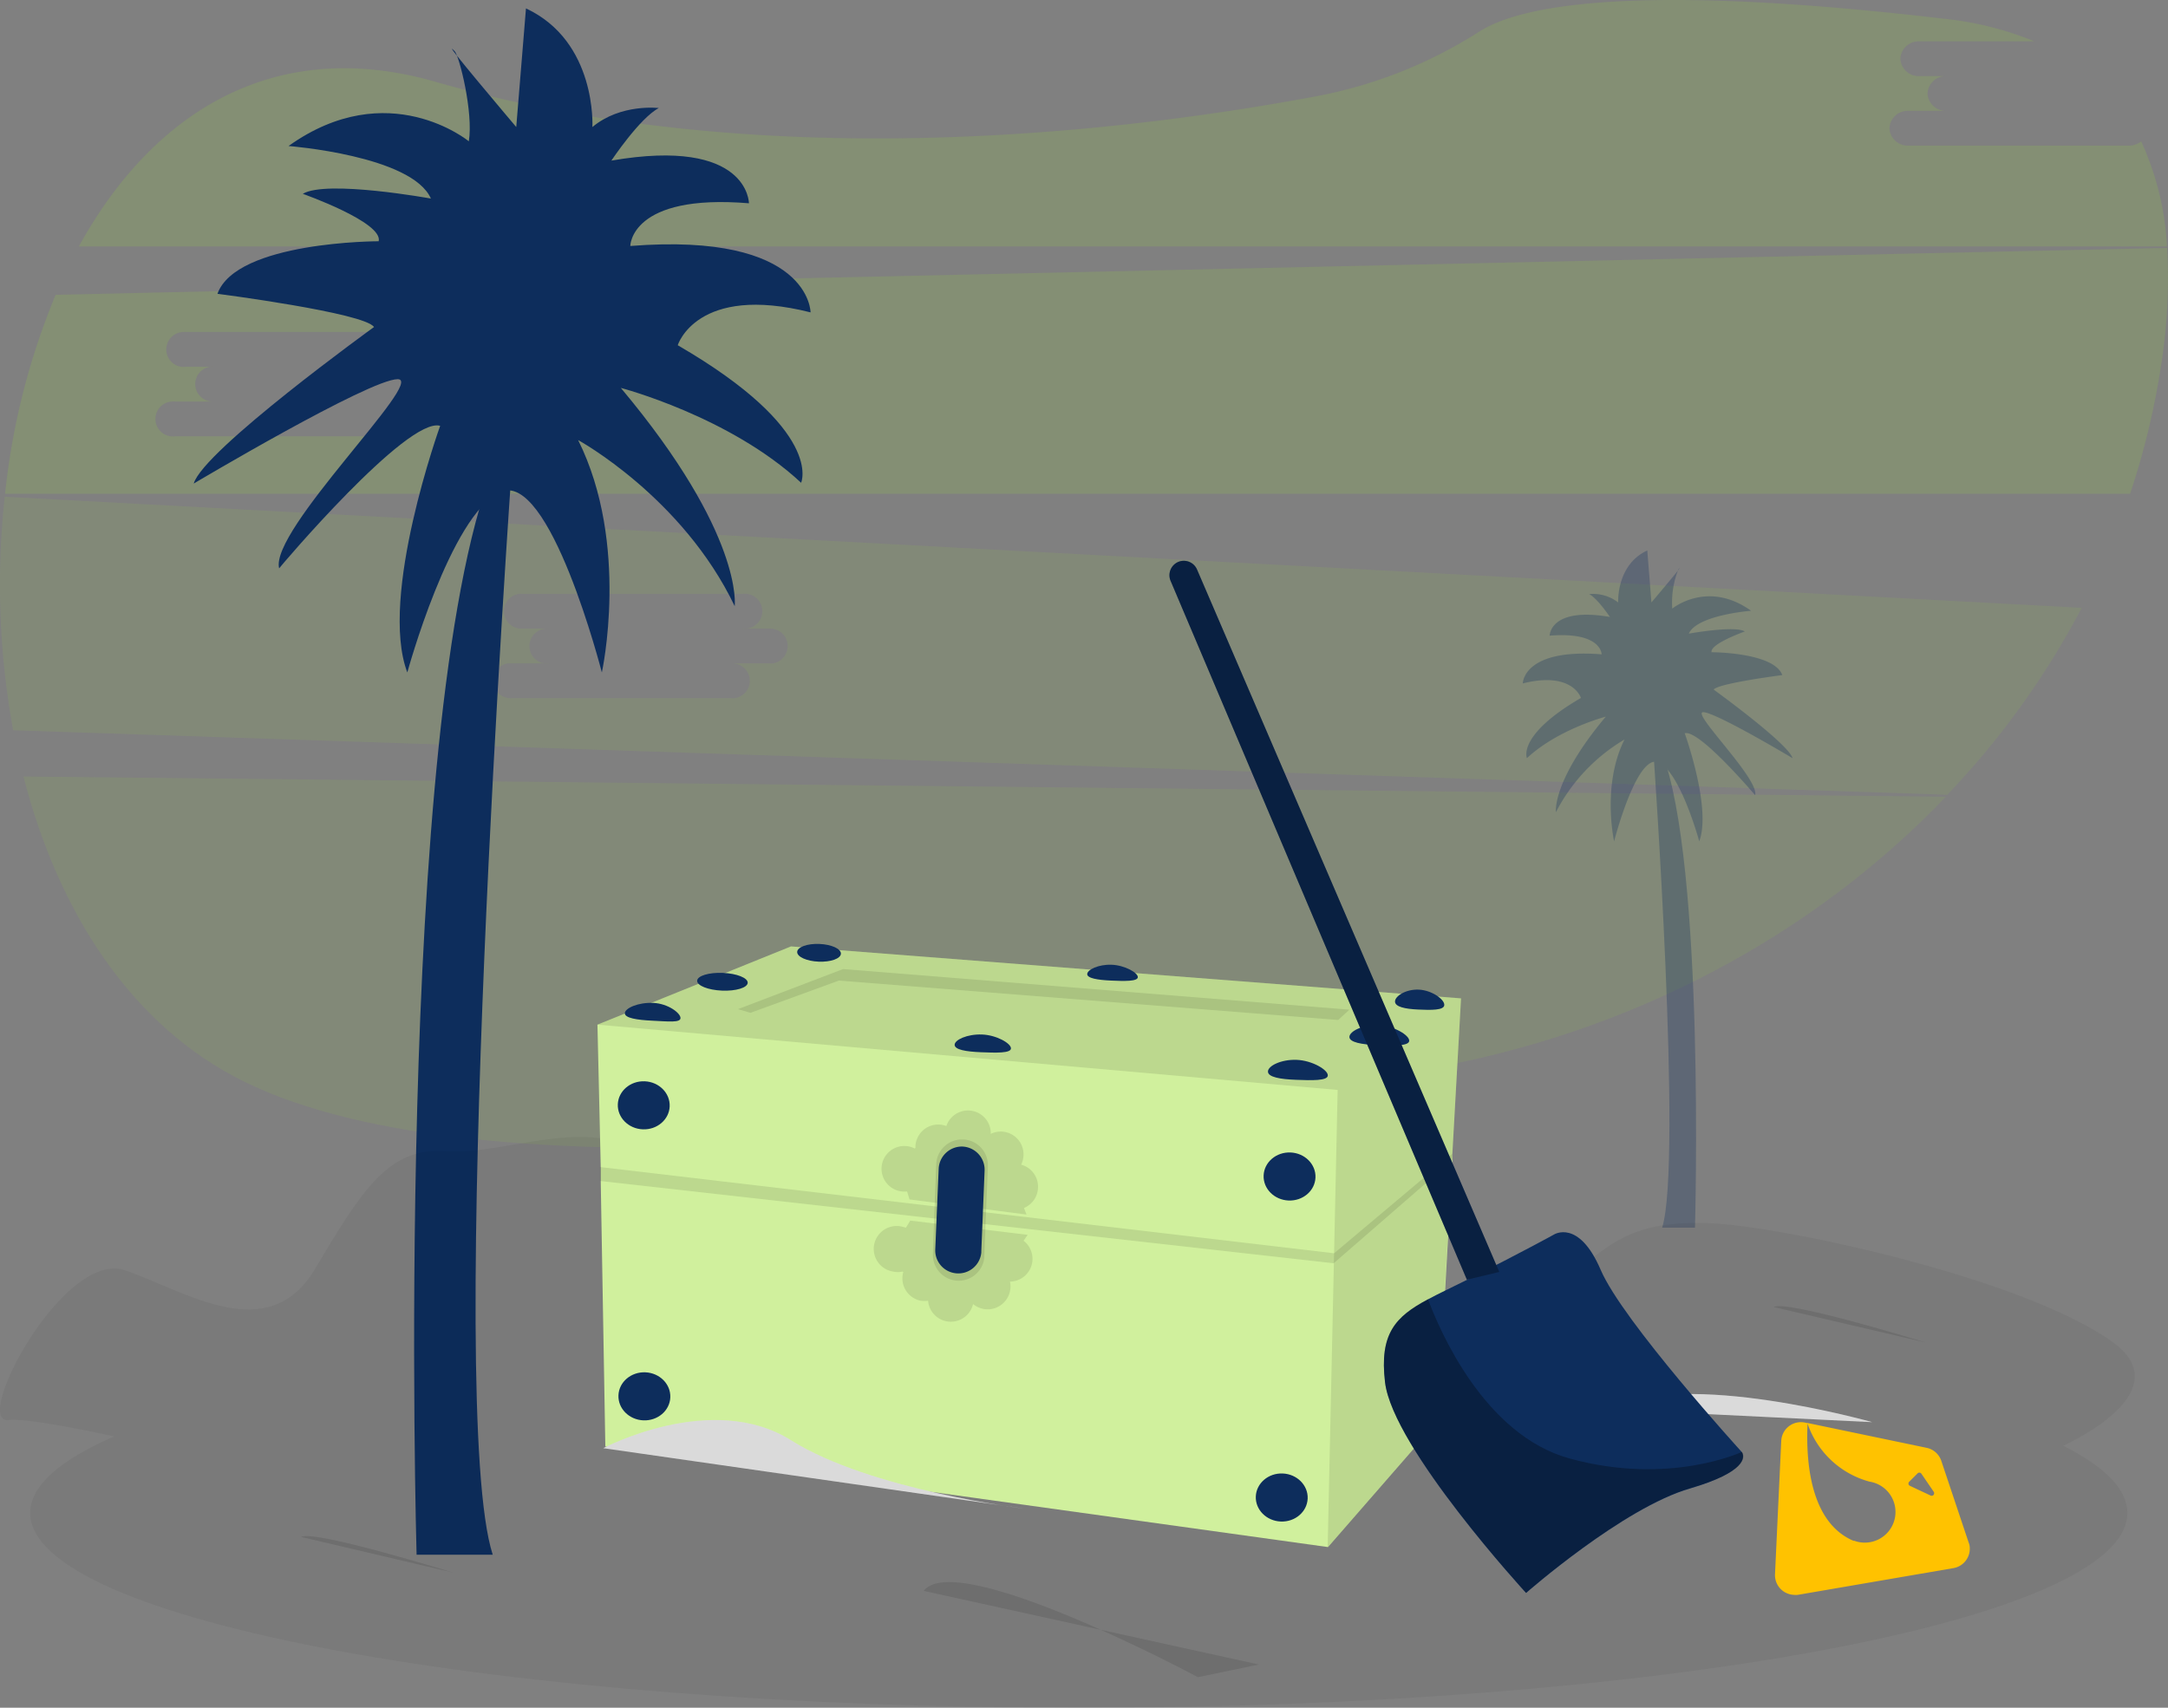 <?xml version="1.0" encoding="utf-8"?>
<svg xmlns="http://www.w3.org/2000/svg" id="Calque_1" data-name="Calque 1" viewBox="0 0 330 260">
  <rect x="0" y="0" width="330" height="260" fill="#808080" stroke="none"/>
  <defs>
    <style>.cls-1,.cls-2{fill:#9fe234;}.cls-1,.cls-7{opacity:0.1;}.cls-1,.cls-10,.cls-2,.cls-5,.cls-7{isolation:isolate;}.cls-2{opacity:0.15;}.cls-3{fill:#0d2d5c;}.cls-10,.cls-4{opacity:0.3;}.cls-5{opacity:0.05;}.cls-6{fill:#3f3d56;}.cls-8{fill:#f2f2f2;}.cls-9{fill:#d0f09d;}.cls-11{fill:#ffc200;}</style>
  </defs>
  <path class="cls-1" d="M3.57,118.22c5.22,20.38,16.28,38,33.75,46.53,36.32,17.74,118.19,8.59,179.3-1.91,31.61-5.44,59.39-20.42,79.57-41.54Z" transform="translate(0 0)"/>
  <path class="cls-2" d="M324,22.17H290.5a2.79,2.79,0,0,1-2.9-2.65,2.78,2.78,0,0,1,2.9-2.64h5.8a2.79,2.79,0,0,1-2.9-2.65,2.78,2.78,0,0,1,2.9-2.64h-4.14a2.8,2.8,0,0,1-2.9-2.65,2.8,2.8,0,0,1,2.9-2.65h17.5A49.39,49.39,0,0,0,296,2.86c-47.72-5.6-64.76-1.9-70.77,1.91a70.14,70.14,0,0,1-24.53,9.82c-29.44,5.54-84.5,12.21-134.41-2.14C41.5,5.32,23.06,17.39,12,37.52H329.85a43.82,43.82,0,0,0-3.93-16A3.07,3.07,0,0,1,324,22.17Z" transform="translate(0 0)"/>
  <path class="cls-1" d="M.72,75.63A123.54,123.54,0,0,0,2,111.18L296.41,121a125.89,125.89,0,0,0,20.46-28.46ZM117.15,101h-5.8a2.66,2.66,0,0,1,.5,5.29,2.09,2.09,0,0,1-.5,0H77.83a2.66,2.66,0,0,1-.5-5.29h6.3a2.66,2.66,0,1,1-.49-5.29,2,2,0,0,1,.49,0H79.49a2.66,2.66,0,0,1-.5-5.29,2.09,2.09,0,0,1,.5,0H113a2.66,2.66,0,1,1,.5,5.29,2.09,2.09,0,0,1-.5,0h4.13a2.66,2.66,0,0,1,.49,5.29A2,2,0,0,1,117.15,101Z" transform="translate(0 0)"/>
  <path class="cls-2" d="M329.87,37.74,8.47,44.88a107.94,107.94,0,0,0-7.7,30.3H324.23a116.64,116.64,0,0,0,4.68-19.31A84.64,84.64,0,0,0,329.87,37.74ZM66,61.13h-5.8a2.66,2.66,0,0,1,.5,5.29,4.17,4.17,0,0,1-.5,0H26.7a2.66,2.66,0,1,1-.5-5.29,2.09,2.09,0,0,1,.5,0h5.8a2.66,2.66,0,0,1-.5-5.29,2.09,2.09,0,0,1,.5,0H28.35a2.66,2.66,0,1,1-.5-5.29,2.09,2.09,0,0,1,.5,0H61.89a2.66,2.66,0,1,1,.5,5.29H66a2.66,2.66,0,1,1,.5,5.29Z" transform="translate(0 0)"/>
  <path class="cls-3" d="M75,236.7H63.41S59.8,110.33,75,71.34h2.89S67.75,214.31,75,236.7Z" transform="translate(0 0)"/>
  <path class="cls-3" d="M67,64.83s-9.38,26-5,37.55c0,0,6.5-23.83,14.08-27.44s15.53,27.44,15.53,27.44S95.91,82.88,88,67c0,0,15.88,8.67,23.83,25.28,0,0,1.44-10.84-17.33-33.22,0,0,16.6,4.34,27.44,14.44,0,0,3.61-7.95-18.78-20.94,0,0,2.89-9.38,20.22-5,0,0,0-12.27-27.44-10.11,0,0,0-8,18.06-6.5,0,0,0-10.11-20.94-6.5,0,0,4.33-6.5,7.22-8,0,0-5.78-.72-10.11,2.89,0,0,.72-13-10.11-18.06L78.58,19.34S66.44,5,69.2,7.79c.72.72,2.88,9.38,2.16,13.72,0,0-12.27-10.11-27.44.72,0,0,18.78,1.45,21.67,8,0,0-15.89-2.89-19.5-.72,0,0,12.26,4.33,11.55,7.22,0,0-21.66,0-24.54,8,0,0,22.39,2.89,23.83,5.06,0,0-26,18.78-27.44,23.83,0,0,26.72-15.89,31.05-15.89S41,80.75,42.49,86.53C42.47,86.49,62,63.39,67,64.83Z" transform="translate(0 0)"/>
  <g class="cls-4">
    <path class="cls-3" d="M253,186.91H258s1.58-55.35-5.06-72.43h-1.27S256.12,177.1,253,186.91Z" transform="translate(0 0)"/>
    <path class="cls-3" d="M256.44,111.64s4.11,11.39,2.21,16.45c0,0-2.84-10.44-6.16-12s-6.8,12-6.8,12-1.9-8.54,1.58-15.5a27.48,27.48,0,0,0-10.44,11.07s-.63-4.75,7.59-14.55c0,0-7.28,1.9-12,6.32,0,0-1.58-3.47,8.22-9.17,0,0-1.26-4.11-8.85-2.21,0,0,0-5.38,12-4.43,0,0,0-3.48-7.91-2.84,0,0,0-4.43,9.17-2.85,0,0-1.9-2.84-3.16-3.48a6.27,6.27,0,0,1,4.42,1.27S246,86,250.74,83.81l.63,7.91s5.31-6.26,4.11-5.06a13.71,13.71,0,0,0-.94,6s5.37-4.43,12,.33c0,0-8.22.63-9.48,3.48,0,0,7-1.27,8.53-.33,0,0-5.37,1.9-5.06,3.16,0,0,9.49,0,10.76,3.48,0,0-9.8,1.26-10.44,2.21,0,0,11.38,8.23,12,10.44,0,0-11.7-7-13.6-7s8.54,10.12,7.91,12.64C267.19,121.12,258.65,111,256.44,111.64Z" transform="translate(0 0)"/>
  </g>
  <path class="cls-5" d="M314.06,220.12c9.11-4.43,14.84-10.47,7.59-15.73-13.36-9.7-49.44-17.49-60.79-18.12s-15.37,2.6-20.71,7.14-19.37,7.13-27.38,1.3-18-11-26.8-7.57-20-6-29.3-16.4S136,186.28,124,186.56s-18.08-6.11-26.76-11.29-20.7.64-29.39,0S55.16,181.09,48,193.13s-19.6,3.52-28.95.28S-4.31,216.74,1.27,216.18c2.39-.24,9.15,1,16.12,2.51C9.16,222.27,4.6,226.21,4.6,230.34,4.6,246.72,76.06,260,164.2,260s159.61-13.28,159.61-29.66C323.81,226.75,320.36,223.3,314.06,220.12Z" transform="translate(0 0)"/>
  <path class="cls-6" d="M272.55,217.91l.12.19A.76.76,0,0,0,272.55,217.91Z" transform="translate(0 0)"/>
  <path class="cls-7" d="M191.61,253.42l-9.27,1.93s-36.72-19.71-41.75-13.14" transform="translate(0 0)"/>
  <path class="cls-7" d="M69,239.43S47.78,232.86,45.85,234" transform="translate(0 0)"/>
  <path class="cls-7" d="M293.14,204.4S271.88,197.83,270,199" transform="translate(0 0)"/>
  <path class="cls-8" d="M245.28,214.58c10.89-6.23,39.69,1.94,39.69,1.94" transform="translate(0 0)"/>
  <path class="cls-7" d="M245.28,214.58c10.89-6.23,39.69,1.94,39.69,1.94" transform="translate(0 0)"/>
  <path class="cls-9" d="M222.39,152l-1.32,23.69,0,1-2.21,39.66-16.72,19.19-110-15.31-.7-40.42,0-2.13L90.94,156v0l29.46-11.91Z" transform="translate(0 0)"/>
  <path class="cls-7" d="M222.39,152l-3.58,64.38-16.72,19.19,1.52-69.63L90.94,156v0l29.46-11.91Z" transform="translate(0 0)"/>
  <path class="cls-7" d="M114.23,154.2l-1.9-.56,16-6.1,77.07,6.18-1.71,1.57-76-6Z" transform="translate(0 0)"/>
  <path class="cls-7" d="M221.07,175.66l-18,15.15L91.32,177.68l0,2.12L203,192.33l18-15.64" transform="translate(0 0)"/>
  <ellipse class="cls-3" cx="97.99" cy="168.28" rx="3.66" ry="3.95" transform="translate(-74.17 259.29) rotate(-87.65)"/>
  <ellipse class="cls-3" cx="196.28" cy="179.11" rx="3.66" ry="3.95" transform="translate(9.28 367.89) rotate(-87.65)"/>
  <ellipse class="cls-3" cx="98.09" cy="212.59" rx="3.66" ry="3.95" transform="translate(-118.35 301.88) rotate(-87.65)"/>
  <ellipse class="cls-3" cx="195.1" cy="227.99" rx="3.66" ry="3.95" transform="translate(-40.7 413.58) rotate(-87.65)"/>
  <path class="cls-3" d="M103.58,155c0,.74-1.92.51-4.26.4s-4.24-.4-4.21-1.15,2-1.66,4.31-1.56S103.61,154.27,103.58,155Z" transform="translate(0 0)"/>
  <ellipse class="cls-3" cx="109.97" cy="149.47" rx="1.35" ry="3.85" transform="translate(-43.89 253.22) rotate(-87.65)"/>
  <path class="cls-3" d="M153.88,159.62c0,.75-2.33.67-4.57.58s-4-.38-4-1.13,1.89-1.64,4.13-1.57S153.91,158.86,153.88,159.62Z" transform="translate(0 0)"/>
  <path class="cls-3" d="M202.11,163.73c0,.84-2.47.76-4.84.67S193,164,193,163.14s2-1.87,4.37-1.78S202.15,162.89,202.11,163.73Z" transform="translate(0 0)"/>
  <path class="cls-3" d="M214.5,158.45c0,.84-2.48.76-4.85.67s-4.29-.43-4.25-1.27,2-1.86,4.38-1.77S214.53,157.61,214.5,158.45Z" transform="translate(0 0)"/>
  <path class="cls-3" d="M219.84,153c0,.84-2.07.79-4,.7s-3.51-.4-3.5-1.23,1.67-1.89,3.63-1.8S219.87,152.14,219.84,153Z" transform="translate(0 0)"/>
  <path class="cls-3" d="M173.19,148.77c0,.67-2.1.61-4.1.52s-3.63-.35-3.6-1,1.69-1.48,3.7-1.41S173.22,148.1,173.19,148.77Z" transform="translate(0 0)"/>
  <ellipse class="cls-3" cx="124.68" cy="145.06" rx="1.35" ry="3.33" transform="translate(-25.38 263.69) rotate(-87.65)"/>
  <path class="cls-7" d="M158,180.82a3.46,3.46,0,0,0-2.57-3.5,3.55,3.55,0,0,0,.36-1.42,3.47,3.47,0,0,0-3.32-3.62,3.55,3.55,0,0,0-1.66.35,3.47,3.47,0,0,0-6.76-1.19,3.46,3.46,0,0,0-4.48,2,3.18,3.18,0,0,0-.23,1.1.89.89,0,0,1,0,.23l-.1.09a3.47,3.47,0,1,0-1.17,6.53l.37,1.22,17.81,2.3-.39-1A3.45,3.45,0,0,0,158,180.82Z" transform="translate(0 0)"/>
  <path class="cls-7" d="M157.09,192.36a3.47,3.47,0,0,1-3.36,2.76,3.27,3.27,0,0,1,0,1.46,3.47,3.47,0,0,1-4.1,2.69h0a3.58,3.58,0,0,1-1.52-.73,3.47,3.47,0,0,1-6.84-.51,3.7,3.7,0,0,1-1.15,0,3.48,3.48,0,0,1-2.69-4.11l.06-.22-.08-.11a3.41,3.41,0,0,1-1.49,0,3.49,3.49,0,1,1,1.45-6.82h0a4.44,4.44,0,0,1,.52.15l.66-1.09L156.43,188l-.63.9A3.48,3.48,0,0,1,157.09,192.36Z" transform="translate(0 0)"/>
  <path class="cls-7" d="M142.51,177.21,142,190.89a3.94,3.94,0,0,0,3.54,4.08h0a3.93,3.93,0,0,0,4.29-3.53c0-.08,0-.15,0-.22l.54-13.68a3.92,3.92,0,0,0-3.78-4.06h-.18A3.92,3.92,0,0,0,142.51,177.21Z" transform="translate(0 0)"/>
  <path class="cls-3" d="M142.88,177.93l-.52,12.28a3.5,3.5,0,0,0,3.18,3.65h0a3.51,3.51,0,0,0,3.83-3.17c0-.06,0-.12,0-.19l.5-12.27a3.53,3.53,0,0,0-3.38-3.67h-.19A3.54,3.54,0,0,0,142.88,177.93Z" transform="translate(0 0)"/>
  <path class="cls-8" d="M91.83,220.48s16.54-8.78,28.58-1.2,35.42,10.39,35.42,10.39" transform="translate(0 0)"/>
  <path class="cls-7" d="M91.83,220.48s16.54-8.78,28.58-1.2,35.42,10.39,35.42,10.39" transform="translate(0 0)"/>
  <path class="cls-3" d="M182.21,86.72l46,106.93-4.93,1.18-45.1-106.4a2.2,2.2,0,0,1,1.17-2.88h0A2.19,2.19,0,0,1,182.21,86.72Z" transform="translate(0 0)"/>
  <path class="cls-3" d="M265.2,221.2h0l-.1-.16h0s-18.09-19.86-21.45-27.7-7.14-5.37-7.14-5.37-4.5,2.5-13.21,6.88c-2.26,1.14-4.27,2.06-6,3-4.88,2.62-7.36,5.19-6.48,12.61,1.19,10,21.47,32.07,21.47,32.07s14.79-13,25-15.92C265.82,224.09,265.51,221.85,265.2,221.2Z" transform="translate(0 0)"/>
  <path class="cls-10" d="M210.83,210.42c1.19,10,21.46,32.07,21.46,32.07s14.79-13,25-15.93c8.57-2.47,8.26-4.72,7.95-5.36v0l-.1-.15v0s-11,5.2-26.23,1c-13-3.55-19.82-19.59-21.55-24.24C212.42,200.43,209.94,203,210.83,210.42Z" transform="translate(0 0)"/>
  <path class="cls-10" d="M182.21,86.72l46,106.93-4.93,1.18-45.1-106.4a2.2,2.2,0,0,1,1.17-2.88h0A2.19,2.19,0,0,1,182.21,86.72Z" transform="translate(0 0)"/>
  <g id="Calque_2" data-name="Calque 2">
    <g id="Calque_1-2" data-name="Calque 1-2">
      <path class="cls-11" d="M299.64,234.8l-4.14-12.37a3,3,0,0,0-2.23-2l-18.17-3.79a13.76,13.76,0,0,0,9.48,8.94h0a4.67,4.67,0,1,1-2.33,9h0l-.12,0h0c-.18-.07-.35-.15-.51-.23-5.56-2.76-6.82-10.52-6.48-17.68l-.42-.09a3,3,0,0,0-3.53,2.32,3.93,3.93,0,0,0-.06.48l-.95,20.31a3,3,0,0,0,2.83,3.12,2.93,2.93,0,0,0,.66,0l23.69-4.07a3,3,0,0,0,2.43-3.45A2.46,2.46,0,0,0,299.64,234.8Zm-5.78-7.11-3.15-1.48a.37.37,0,0,1-.18-.5.25.25,0,0,1,.08-.12l1.27-1.27a.38.38,0,0,1,.54,0l.05.06,1.87,2.74a.4.4,0,0,1-.09.54A.39.39,0,0,1,293.86,227.69Z" transform="translate(0 0)"/>
    </g>
  </g>
</svg>